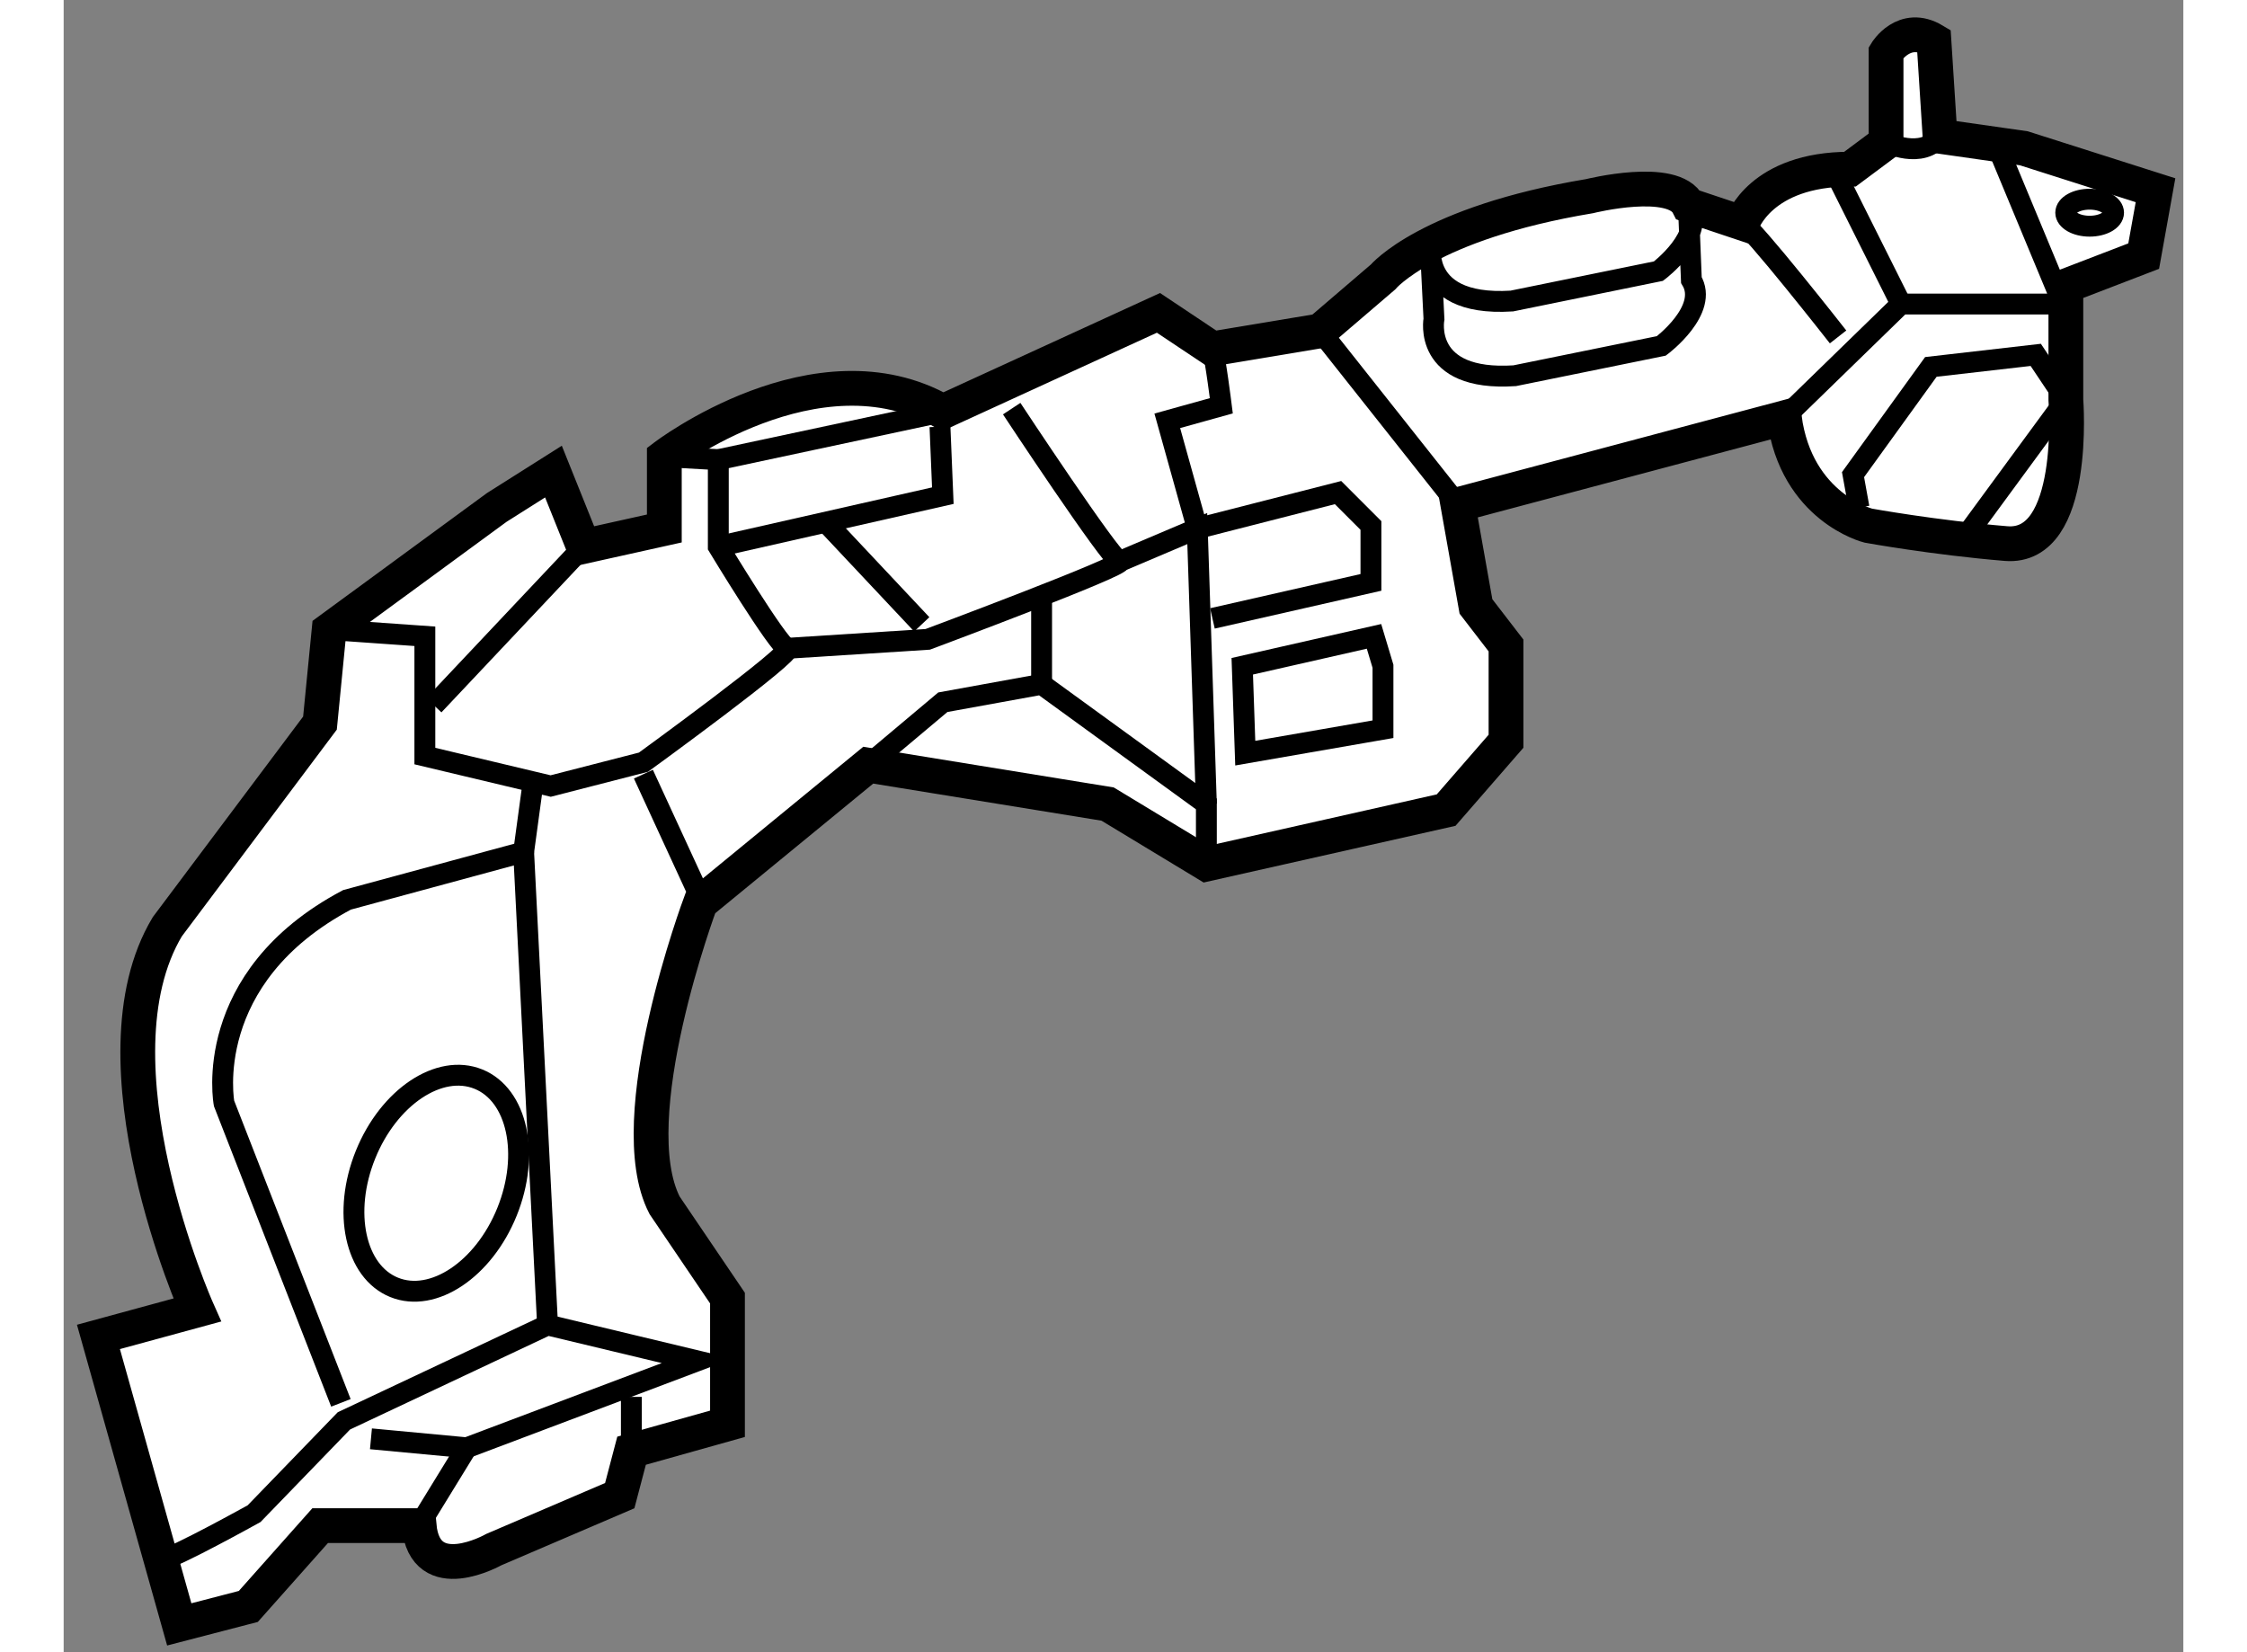 <?xml version="1.0" encoding="utf-8"?>
<!-- Generator: Adobe Illustrator 15.1.0, SVG Export Plug-In . SVG Version: 6.00 Build 0)  -->
<!DOCTYPE svg PUBLIC "-//W3C//DTD SVG 1.1//EN" "http://www.w3.org/Graphics/SVG/1.1/DTD/svg11.dtd">
<svg version="1.1" xmlns="http://www.w3.org/2000/svg" xmlns:xlink="http://www.w3.org/1999/xlink" x="0px" y="0px" width="244.8px"
	 height="180px" viewBox="211.936 77.891 30.475 23.754" enable-background="new 0 0 244.8 180" xml:space="preserve">
	
<rect x="211.936" y="77.891" width="30.475" height="23.754" fill="#808080" stroke="none"/>
	
<g><path fill="#FFFFFF" stroke="#000000" stroke-width="0.5" d="M213.598,101.245l-1.162-4.133l1.42-0.387c0,0-1.592-3.572-0.43-5.51
				l2.195-2.928l0.131-1.334l2.41-1.766l0.816-0.516l0.432,1.076l1.162-0.258v-1.033c0,0,2.195-1.679,4.004-0.646l3.1-1.421
				l0.775,0.517L230,82.648l0.904-0.774c0,0,0.645-0.775,2.971-1.163c0,0,1.205-0.301,1.42,0.129l0.775,0.259
				c0,0,0.258-0.776,1.549-0.776l0.518-0.386v-1.292c0,0,0.258-0.429,0.688-0.171l0.088,1.377l1.205,0.172l1.893,0.603l-0.17,0.947
				l-1.119,0.43v1.637c0,0,0.17,2.152-0.861,2.066c-1.035-0.086-1.98-0.258-1.98-0.258s-1.033-0.258-1.207-1.55l-4.693,1.249
				l0.26,1.463l0.432,0.561v1.377l-0.861,0.99l-3.443,0.775l-1.424-0.862l-3.441-0.559l-2.412,1.979c0,0-1.16,3.101-0.516,4.349
				l0.904,1.334v1.807l-1.379,0.387l-0.17,0.646l-1.809,0.775c0,0-0.99,0.561-1.076-0.344h-1.422l-1.033,1.162L213.598,101.245z"></path><path fill="none" stroke="#000000" stroke-width="0.3" d="M215.922,86.954l1.207,0.085v1.722l1.809,0.431l1.334-0.343
				c0,0,2.195-1.594,2.066-1.636c-0.131-0.043-0.99-1.464-0.99-1.464V84.5l-0.775-0.043"></path><line fill="none" stroke="#000000" stroke-width="0.3" x1="219.41" y1="85.748" x2="217.258" y2="88.03"></line><line fill="none" stroke="#000000" stroke-width="0.3" x1="221.348" y1="84.5" x2="224.576" y2="83.811"></line><polyline fill="none" stroke="#000000" stroke-width="0.3" points="221.348,85.748 224.576,85.017 224.535,84.026 		"></polyline><path fill="none" stroke="#000000" stroke-width="0.3" d="M222.338,87.212l2.021-0.129c0,0,2.885-1.077,2.758-1.12
				c-0.131-0.043-1.551-2.197-1.551-2.197"></path><polyline fill="none" stroke="#000000" stroke-width="0.3" points="227.117,85.964 228.234,85.49 228.365,89.45 		"></polyline><polyline fill="none" stroke="#000000" stroke-width="0.3" points="223.5,88.891 224.576,87.987 225.996,87.729 228.365,89.45 
				228.365,90.312 		"></polyline><path fill="none" stroke="#000000" stroke-width="0.3" d="M228.451,82.907c0.043,0.129,0.129,0.818,0.129,0.818l-0.777,0.216
				l0.432,1.549l2.023-0.517l0.473,0.473v0.818l-2.279,0.518"></path><polygon fill="none" stroke="#000000" stroke-width="0.3" points="228.924,88.719 228.881,87.47 230.775,87.04 230.904,87.47 
				230.904,88.375 		"></polygon><line fill="none" stroke="#000000" stroke-width="0.3" x1="230" y1="82.648" x2="231.979" y2="85.146"></line><path fill="none" stroke="#000000" stroke-width="0.3" d="M216.354,98.577l1.377,0.129l3.314-1.25l-2.152-0.516l-2.928,1.379
				l-1.291,1.334c0,0-1.162,0.645-1.291,0.645"></path><line fill="none" stroke="#000000" stroke-width="0.3" x1="220.098" y1="98.747" x2="220.098" y2="97.974"></line><line fill="none" stroke="#000000" stroke-width="0.3" x1="217.043" y1="99.825" x2="217.73" y2="98.706"></line><path fill="none" stroke="#000000" stroke-width="0.3" d="M215.922,98.06l-1.68-4.305c0,0-0.342-1.808,1.768-2.927l2.539-0.688
				l0.129-0.948"></path><line fill="none" stroke="#000000" stroke-width="0.3" x1="220.271" y1="89.021" x2="221.045" y2="90.7"></line><line fill="none" stroke="#000000" stroke-width="0.3" x1="225.996" y1="87.729" x2="225.996" y2="86.524"></line><line fill="none" stroke="#000000" stroke-width="0.3" x1="222.898" y1="85.404" x2="224.273" y2="86.867"></line><ellipse transform="matrix(-0.927 -0.375 0.375 -0.927 383.039 264.397)" fill="none" stroke="#000000" stroke-width="0.3" cx="217.217" cy="94.971" rx="1.097" ry="1.615"></ellipse><line fill="none" stroke="#000000" stroke-width="0.3" x1="218.893" y1="96.94" x2="218.549" y2="90.14"></line><path fill="none" stroke="#000000" stroke-width="0.3" d="M231.592,81.401c0,0-0.035,0.185,0.051,0.38
				c0.104,0.235,0.383,0.484,1.113,0.438l2.109-0.43c0,0,0.688-0.518,0.43-0.949l0.043,1.077c0.26,0.43-0.432,0.947-0.432,0.947
				l-2.109,0.429c-1.332,0.087-1.16-0.816-1.16-0.816l-0.045-0.905"></path><polyline fill="none" stroke="#000000" stroke-width="0.3" points="236.672,83.897 238.352,82.262 240.678,82.262 239.729,79.979 
						"></polyline><path fill="none" stroke="#000000" stroke-width="0.3" d="M236.07,81.099c0.129,0.044,1.377,1.636,1.377,1.636"></path><line fill="none" stroke="#000000" stroke-width="0.3" x1="237.447" y1="80.453" x2="238.352" y2="82.262"></line><path fill="none" stroke="#000000" stroke-width="0.3" d="M238.137,79.937c0,0,0.516,0.258,0.775-0.086"></path><ellipse fill="none" stroke="#000000" stroke-width="0.3" cx="241.064" cy="80.949" rx="0.344" ry="0.194"></ellipse><polyline fill="none" stroke="#000000" stroke-width="0.3" points="239.299,85.576 240.721,83.639 240.289,82.993 238.781,83.166 
				237.662,84.715 237.748,85.189 		"></polyline></g>


</svg>